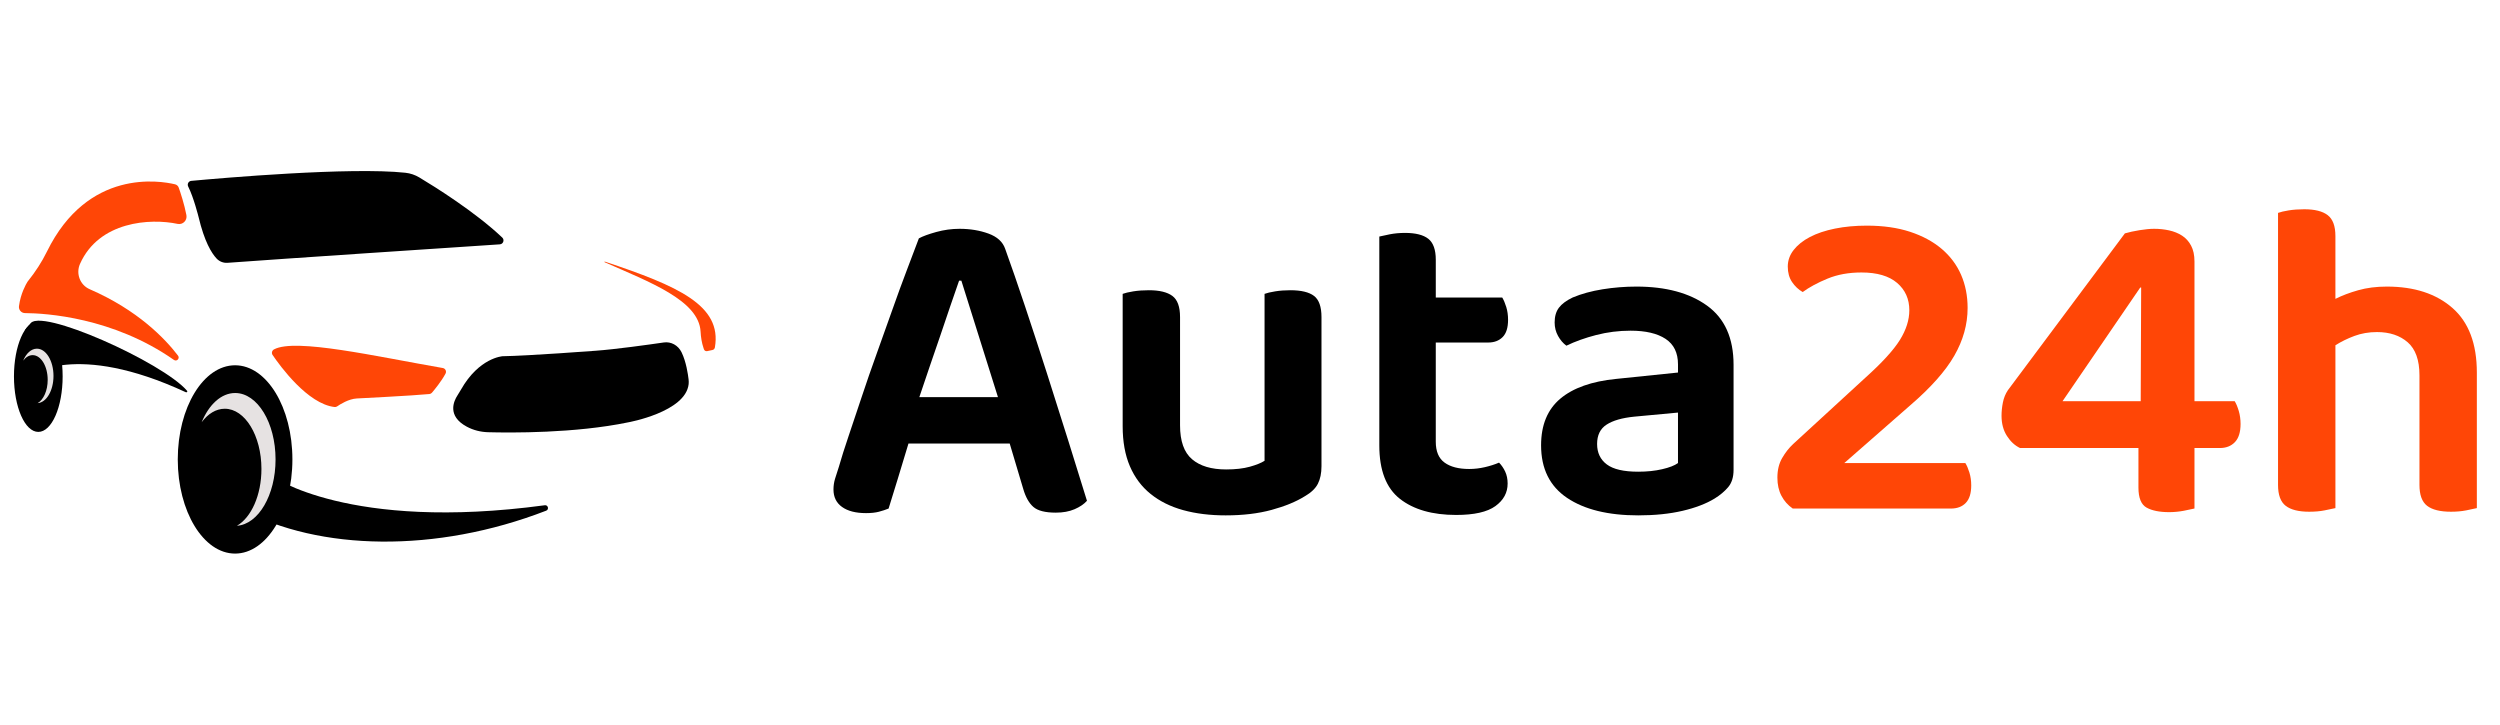 <svg width="207" height="60" viewBox="0 0 207 60" fill="none" xmlns="http://www.w3.org/2000/svg">
<path d="M83.603 36.723H75.222C74.948 37.651 74.655 38.619 74.343 39.623C74.031 40.627 73.776 41.455 73.576 42.108C73.327 42.209 73.058 42.297 72.772 42.372C72.485 42.448 72.129 42.486 71.706 42.486C70.857 42.486 70.197 42.316 69.723 41.977C69.248 41.639 69.012 41.155 69.012 40.528C69.012 40.226 69.055 39.931 69.142 39.642C69.229 39.354 69.335 39.021 69.461 38.644C69.66 37.941 69.928 37.094 70.265 36.101C70.601 35.11 70.963 34.03 71.35 32.862C71.736 31.694 72.154 30.489 72.603 29.246C73.052 28.004 73.482 26.798 73.893 25.63C74.305 24.463 74.703 23.37 75.091 22.354C75.478 21.338 75.808 20.465 76.082 19.737C76.405 19.561 76.886 19.385 77.523 19.209C78.159 19.034 78.801 18.945 79.449 18.945C80.323 18.945 81.12 19.077 81.844 19.34C82.567 19.604 83.028 20.024 83.228 20.602C83.727 21.983 84.276 23.572 84.875 25.366C85.473 27.162 86.079 29.014 86.69 30.922C87.301 32.83 87.893 34.701 88.467 36.533C89.04 38.366 89.552 40.012 90.001 41.467C89.752 41.744 89.408 41.976 88.972 42.164C88.535 42.352 88.018 42.447 87.42 42.447C86.546 42.447 85.929 42.29 85.567 41.976C85.205 41.662 84.924 41.167 84.726 40.489L83.603 36.723ZM79.413 23.239C79.188 23.867 78.945 24.57 78.683 25.349C78.421 26.127 78.146 26.936 77.86 27.778C77.573 28.619 77.281 29.472 76.981 30.339C76.681 31.205 76.394 32.053 76.121 32.882H82.631L79.601 23.24H79.413V23.239Z" fill="black"/>
<path d="M109.12 40.056C108.92 40.446 108.559 40.791 108.035 41.091C107.311 41.543 106.394 41.919 105.285 42.221C104.174 42.523 102.909 42.673 101.487 42.673C100.189 42.673 99.017 42.529 97.97 42.24C96.923 41.951 96.025 41.505 95.276 40.903C94.528 40.301 93.954 39.535 93.555 38.605C93.156 37.676 92.957 36.572 92.957 35.291V24.332C93.157 24.257 93.45 24.188 93.836 24.125C94.223 24.063 94.653 24.031 95.127 24.031C95.999 24.031 96.648 24.188 97.072 24.502C97.496 24.816 97.708 25.4 97.708 26.253V35.217C97.708 36.523 98.038 37.458 98.7 38.023C99.361 38.588 100.302 38.87 101.525 38.87C102.297 38.87 102.952 38.794 103.489 38.644C104.025 38.494 104.43 38.331 104.705 38.154V24.332C104.905 24.257 105.198 24.188 105.584 24.125C105.971 24.063 106.388 24.031 106.837 24.031C107.735 24.031 108.39 24.188 108.801 24.502C109.213 24.816 109.419 25.4 109.419 26.253V38.605C109.419 39.184 109.319 39.667 109.12 40.056Z" fill="black"/>
<path d="M119.612 38.304C120.098 38.656 120.778 38.832 121.651 38.832C122.075 38.832 122.506 38.782 122.942 38.682C123.378 38.581 123.77 38.456 124.121 38.305C124.32 38.506 124.488 38.751 124.626 39.04C124.762 39.329 124.832 39.661 124.832 40.039C124.832 40.792 124.495 41.413 123.822 41.903C123.148 42.393 122.063 42.638 120.567 42.638C118.596 42.638 117.043 42.192 115.909 41.301C114.774 40.41 114.207 38.934 114.207 36.876V19.586C114.407 19.537 114.7 19.473 115.086 19.398C115.473 19.323 115.89 19.285 116.339 19.285C117.213 19.285 117.854 19.448 118.266 19.774C118.677 20.101 118.883 20.678 118.883 21.507V24.633H124.383C124.507 24.834 124.619 25.098 124.719 25.423C124.818 25.75 124.868 26.101 124.868 26.477C124.868 27.131 124.719 27.607 124.419 27.909C124.12 28.211 123.721 28.361 123.222 28.361H118.882V36.571C118.882 37.376 119.125 37.953 119.612 38.304Z" fill="black"/>
<path d="M135.496 23.729C137.939 23.729 139.892 24.257 141.35 25.311C142.809 26.365 143.539 27.998 143.539 30.207V38.907C143.539 39.509 143.389 39.987 143.09 40.339C142.79 40.691 142.416 41.005 141.968 41.28C141.269 41.707 140.384 42.047 139.312 42.297C138.239 42.548 137.017 42.673 135.645 42.673C133.151 42.673 131.187 42.189 129.753 41.224C128.318 40.257 127.602 38.807 127.602 36.873C127.602 35.192 128.132 33.904 129.192 33.012C130.252 32.121 131.792 31.575 133.812 31.374L138.938 30.846V30.168C138.938 29.214 138.595 28.511 137.91 28.059C137.223 27.607 136.257 27.381 135.01 27.381C134.037 27.381 133.088 27.5 132.167 27.738C131.244 27.977 130.42 28.272 129.697 28.623C129.422 28.422 129.192 28.152 129.005 27.814C128.818 27.475 128.724 27.105 128.724 26.703C128.724 26.201 128.842 25.793 129.079 25.478C129.315 25.165 129.696 24.882 130.22 24.631C130.943 24.329 131.766 24.103 132.69 23.953C133.612 23.805 134.547 23.729 135.496 23.729ZM135.645 39.057C136.369 39.057 137.029 38.989 137.628 38.85C138.226 38.713 138.662 38.542 138.937 38.341V34.161L135.308 34.5C134.31 34.6 133.549 34.819 133.025 35.159C132.501 35.497 132.24 36.032 132.24 36.76C132.24 37.488 132.508 38.053 133.044 38.454C133.581 38.857 134.448 39.057 135.645 39.057Z" fill="black"/>
<path d="M148.028 22.072C148.028 21.571 148.191 21.112 148.515 20.698C148.839 20.283 149.287 19.925 149.862 19.624C150.436 19.323 151.128 19.091 151.938 18.927C152.748 18.764 153.627 18.683 154.575 18.683C155.922 18.683 157.113 18.852 158.149 19.191C159.183 19.531 160.056 20.001 160.767 20.604C161.478 21.207 162.014 21.922 162.376 22.75C162.737 23.579 162.918 24.495 162.918 25.5C162.918 26.856 162.551 28.174 161.815 29.454C161.079 30.735 159.862 32.103 158.167 33.56L152.705 38.343H162.732C162.857 38.544 162.969 38.808 163.069 39.134C163.168 39.46 163.218 39.812 163.218 40.188C163.218 40.841 163.069 41.324 162.769 41.638C162.469 41.952 162.058 42.108 161.535 42.108H148.44C148.04 41.833 147.729 41.481 147.504 41.054C147.28 40.628 147.168 40.125 147.168 39.548C147.168 38.921 147.299 38.38 147.561 37.928C147.823 37.476 148.127 37.087 148.477 36.761L154.426 31.299C155.823 30.044 156.784 28.995 157.307 28.154C157.831 27.313 158.092 26.491 158.092 25.687C158.092 24.758 157.756 24.006 157.082 23.427C156.409 22.85 155.423 22.561 154.126 22.561C153.079 22.561 152.144 22.73 151.321 23.07C150.498 23.408 149.812 23.78 149.263 24.181C148.914 23.98 148.62 23.704 148.383 23.353C148.146 23.001 148.028 22.574 148.028 22.072Z" fill="#FF4606"/>
<path d="M175.941 19.323C176.29 19.222 176.694 19.134 177.156 19.059C177.617 18.983 178.023 18.945 178.373 18.945C178.796 18.945 179.208 18.989 179.607 19.077C180.005 19.165 180.36 19.309 180.673 19.51C180.985 19.711 181.235 19.987 181.422 20.338C181.609 20.689 181.703 21.128 181.703 21.656V33.218H185.032C185.157 33.419 185.27 33.689 185.37 34.028C185.469 34.366 185.519 34.724 185.519 35.101C185.519 35.779 185.363 36.282 185.051 36.607C184.739 36.934 184.321 37.097 183.798 37.097H181.703V42.105C181.503 42.155 181.203 42.218 180.805 42.294C180.405 42.368 180.006 42.406 179.607 42.406C178.809 42.406 178.185 42.28 177.737 42.03C177.288 41.779 177.063 41.226 177.063 40.373V37.097H167.26C166.836 36.896 166.474 36.563 166.176 36.098C165.876 35.634 165.727 35.076 165.727 34.422C165.727 34.071 165.764 33.706 165.838 33.33C165.913 32.953 166.05 32.614 166.25 32.313L175.941 19.323ZM177.288 23.805H177.214L170.778 33.22H177.251L177.288 23.805Z" fill="#FF4606"/>
<path d="M192.474 42.259C192.1 42.334 191.676 42.371 191.202 42.371C190.329 42.371 189.68 42.208 189.257 41.882C188.833 41.556 188.621 40.978 188.621 40.149V17.628C188.821 17.553 189.114 17.484 189.5 17.421C189.887 17.358 190.317 17.327 190.791 17.327C191.664 17.327 192.312 17.49 192.736 17.817C193.16 18.143 193.372 18.72 193.372 19.549V24.746C193.92 24.471 194.55 24.232 195.261 24.031C195.972 23.829 196.763 23.729 197.637 23.729C199.906 23.729 201.714 24.319 203.062 25.499C204.409 26.68 205.083 28.462 205.083 30.847V42.071C204.883 42.12 204.59 42.184 204.203 42.259C203.816 42.334 203.399 42.371 202.949 42.371C202.051 42.371 201.391 42.208 200.966 41.882C200.542 41.556 200.331 40.978 200.331 40.149V31.073C200.331 29.818 200.006 28.908 199.358 28.342C198.71 27.777 197.862 27.495 196.815 27.495C196.141 27.495 195.517 27.603 194.945 27.816C194.37 28.03 193.847 28.287 193.373 28.588V42.071C193.148 42.12 192.848 42.184 192.474 42.259Z" fill="#FF4606"/>
<path d="M22.571 29.394C23.192 30.309 25.48 33.456 27.709 33.702C27.782 33.71 27.855 33.689 27.916 33.648C28.162 33.477 28.869 33.028 29.548 32.993C29.548 32.993 34.253 32.757 35.556 32.626C35.637 32.618 35.711 32.578 35.764 32.517C35.978 32.266 36.556 31.567 36.89 30.935C36.992 30.744 36.877 30.509 36.664 30.472C31.139 29.517 24.458 27.974 22.688 28.93C22.518 29.02 22.463 29.235 22.571 29.394Z" fill="#FF4606"/>
<path d="M49.326 29.041C49.326 29.041 43.781 29.461 41.614 29.496C41.614 29.496 39.665 29.612 38.167 32.264C38.076 32.427 37.977 32.586 37.876 32.742C37.576 33.202 36.993 34.44 38.651 35.329C39.202 35.624 39.808 35.772 40.423 35.788C42.258 35.838 47.605 35.886 52.018 34.969C52.018 34.969 56.77 34.12 57.02 31.803C57.034 31.671 57.028 31.538 57.014 31.406C56.967 31.003 56.818 29.958 56.435 29.172C56.151 28.59 55.563 28.268 54.963 28.356C53.729 28.536 50.95 28.925 49.326 29.041Z" fill="black"/>
<path d="M19.465 45.837C22.086 45.837 24.211 42.346 24.211 38.041C24.211 33.735 22.086 30.245 19.465 30.245C16.844 30.245 14.719 33.735 14.719 38.041C14.719 42.346 16.844 45.837 19.465 45.837Z" fill="black"/>
<path d="M3.172 35.762C4.285 35.762 5.187 33.704 5.187 31.166C5.187 28.627 4.285 26.569 3.172 26.569C2.059 26.569 1.156 28.627 1.156 31.166C1.156 33.704 2.059 35.762 3.172 35.762Z" fill="black"/>
<path d="M15.839 14.975C18.335 14.745 29.013 13.814 33.565 14.304C33.975 14.348 34.368 14.481 34.721 14.693C35.991 15.454 39.345 17.546 41.588 19.671C41.792 19.865 41.669 20.212 41.388 20.231C37.969 20.457 23.305 21.43 18.84 21.761C18.498 21.786 18.164 21.654 17.929 21.402C17.512 20.954 16.924 19.999 16.444 17.976C16.444 17.976 16.035 16.337 15.584 15.448C15.479 15.243 15.609 14.996 15.839 14.975Z" fill="black"/>
<path d="M50.086 21.662C56.123 23.679 59.801 25.274 59.192 28.769C59.173 28.878 59.09 28.965 58.981 28.982C58.837 29.006 58.679 29.043 58.557 29.073C58.443 29.101 58.327 29.036 58.288 28.925L58.252 28.821C58.103 28.382 58.033 27.921 58.008 27.457C57.869 24.867 53.758 23.346 50.066 21.712C50.036 21.698 50.055 21.651 50.086 21.662Z" fill="#FF4606"/>
<path d="M7.425 23.946C11.409 25.677 13.663 28.033 14.74 29.446C14.913 29.673 14.635 29.966 14.402 29.802C9.352 26.268 3.785 25.936 2.067 25.924C1.765 25.922 1.532 25.654 1.571 25.353C1.705 24.304 2.162 23.516 2.267 23.346C2.28 23.325 2.294 23.305 2.309 23.286L2.326 23.265C2.932 22.51 3.462 21.695 3.889 20.826C7.269 13.941 13.252 14.963 14.493 15.26C14.635 15.294 14.75 15.397 14.799 15.537C14.947 15.956 15.265 16.915 15.435 17.814C15.517 18.25 15.136 18.63 14.706 18.538C12.45 18.056 8.192 18.319 6.624 21.852C6.268 22.654 6.625 23.599 7.425 23.946Z" fill="#FF4606"/>
<path d="M15.381 32.474C6.194 28.216 2.498 31.114 2.498 31.114L2.094 27.297C2.114 27.263 2.476 26.871 2.493 26.834C3.17 25.369 13.508 30.02 15.489 32.358C15.552 32.431 15.468 32.514 15.381 32.474Z" fill="black"/>
<path d="M22.516 39.42C22.516 39.42 28.844 44.031 45.11 41.835C45.382 41.798 45.481 42.184 45.224 42.284C36.086 45.822 26.421 45.606 20.027 42.182" fill="black"/>
<path d="M22.816 38.041C22.816 40.996 21.395 43.409 19.617 43.534C20.8 42.854 21.647 41.005 21.647 38.83C21.647 36.077 20.288 33.844 18.612 33.844C17.885 33.844 17.218 34.263 16.695 34.963C17.298 33.501 18.316 32.541 19.47 32.541C21.317 32.541 22.816 35.004 22.816 38.041Z" fill="#E6E2E2"/>
<path d="M4.429 31.127C4.429 32.34 3.846 33.329 3.117 33.38C3.602 33.101 3.949 32.343 3.949 31.451C3.949 30.321 3.392 29.405 2.704 29.405C2.406 29.405 2.133 29.577 1.918 29.864C2.165 29.264 2.583 28.87 3.056 28.87C3.814 28.871 4.429 29.882 4.429 31.127Z" fill="#E6E2E2"/>
</svg>
